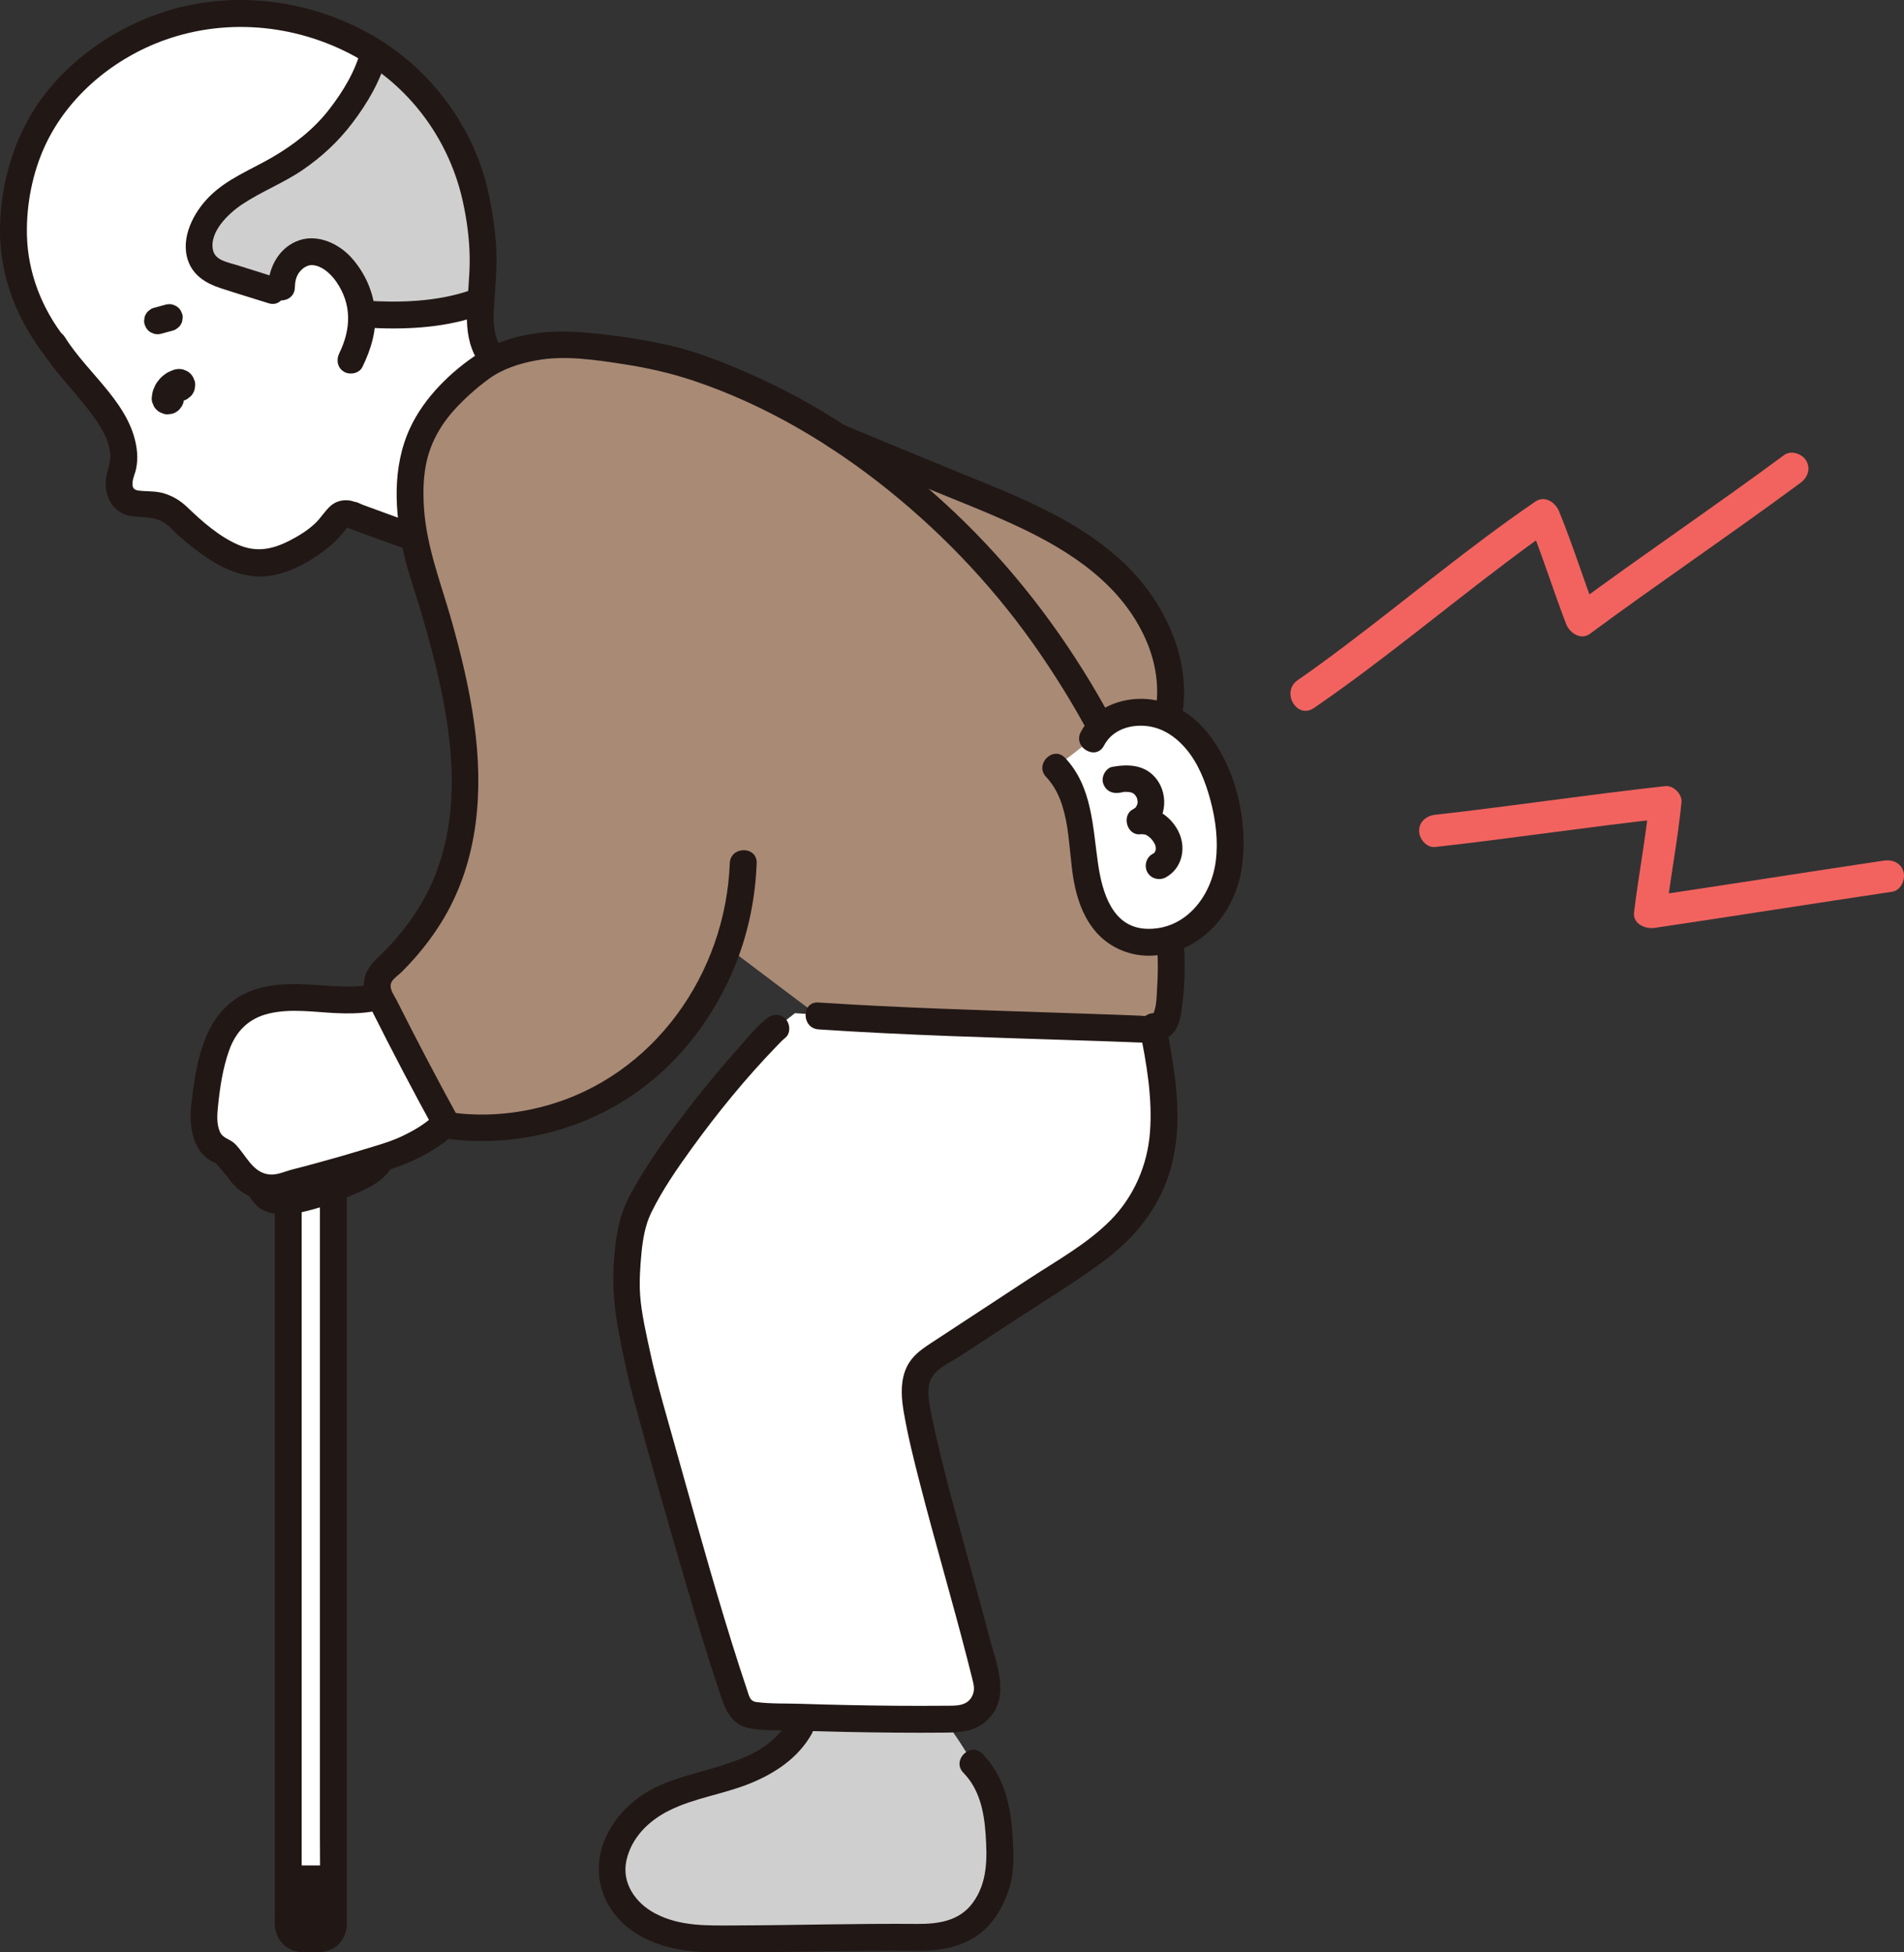 <?xml version="1.0" encoding="UTF-8"?><svg id="b" xmlns="http://www.w3.org/2000/svg" width="283.388" height="290.579" viewBox="0 0 283.388 290.579"><rect x="0" y="0" width="283.388" height="290.579" fill="#333333" stroke="none"/><defs><style>.d{fill:#fff;}.e{fill:none;}.f{fill:#a98a75;}.g{fill:#211715;}.h{fill:#f2635f;}.i{fill:#cfcfcf;}</style></defs><g id="c"><path class="d" d="M49.617,174.396l-6.715,2.956v102.358h6.715v-105.314Z"/><path class="g" d="M42.878,279.646v6.871c0,1.121.909,2.03,2.03,2.03h2.704c1.121,0,2.03-.909,2.03-2.03v-6.871h-6.763Z"/><path class="g" d="M47.617,174.396c0,3.75,0,7.5,0,11.249v27.098c0,10.852,0,21.705,0,32.557v28.027c0,4.362.103,8.738,0,13.099-.004.19-.038.123-.029.121-.673.141-2.006.17-2.671,0,.008.002-.011.068-.015-.133-.004-.168,0-.336,0-.504v-5.585c0-7.989,0-15.978,0-23.966v-32.257c0-9.866,0-19.731,0-29.597v-16.399c0-.251,0-.503,0-.754,0-2.574-4-2.578-4,0,0,3.989,0,7.979,0,11.968v28.051c0,11.068,0,22.136,0,33.204v26.629c0,2.495,0,4.99,0,7.485,0,.541-.013,1.084,0,1.625.056,2.343,1.645,4.128,4.042,4.231.928.04,1.894.048,2.821-.013,2.191-.144,3.744-1.839,3.852-4.003.014-.291,0-.586,0-.878v-6.068c0-8.326,0-16.652,0-24.978v-32.736c0-10.063,0-20.125,0-30.188v-16.505c0-.261,0-.522,0-.782,0-2.574-4-2.578-4,0h0Z"/><path class="g" d="M54.462,167.517c.442.378.444.5.586.983.046.257.05.263.012.019.011.131.019.262.024.394.012.252.02.505.021.757.004.916-.058,2.021-.557,2.511-.682.67-2.208,1.315-3.184,1.787-1.223.591-2.483,1.091-3.769,1.527-1.175.398-2.369.744-3.58,1.019-1.144.261-1.575.394-2.647.148-.492-.113-.364.055-.662-.408-.125-.194-.184-.364-.253-.586-.035-.115-.063-.232-.083-.35.03.208.035.201.017-.02-.022-.642.027-1.525.453-1.85.856-.655,1.311-1.722.718-2.736-.493-.843-1.873-1.378-2.736-.718-2.11,1.614-3.034,4.548-2.109,7.096.523,1.441,1.461,2.706,2.941,3.242,1.276.462,2.698.546,4.024.322,2.67-.452,5.278-1.318,7.768-2.367,2.566-1.081,5.988-2.342,7.101-5.111,1.018-2.532.96-6.593-1.259-8.487-.821-.701-2.022-.806-2.828,0-.718.718-.825,2.124,0,2.828h0Z"/><path class="d" d="M59.266,147.351c-3.492,2.276-8.01,1.869-12.167,1.562-4.157-.306-8.817-.253-11.846,2.61-2.289,2.163-3.082,5.428-3.769,8.501-.42,1.88-.363,2.701-.599,4.613-.31,2.51.149,5.722,2.562,6.478.702.22,1.023,1.253,1.625,1.676.466.328.723.868,1.041,1.34,1.428,2.124,4.499,2.946,6.797,1.819,4.188-.975,13.959-3.753,16.921-5.002,1.86-.785,3.582-1.855,5.165-3.109,1.82-1.442,2.096-2.826,1.754-4.816"/><path class="g" d="M58.514,145.265c-3.07,1.911-6.785,1.662-10.251,1.416s-7.075-.504-10.413.629c-7.365,2.5-8.628,10.409-9.383,17.178-.328,2.939.107,6.612,2.91,8.274.797.473.66.157,1.209.888.479.638,1.033,1.135,1.485,1.793.988,1.438,2.36,2.453,4.017,3,2.798.924,5.63-.29,8.337-1.003,2.815-.742,5.617-1.536,8.402-2.383,2.882-.876,5.827-1.742,8.462-3.235,1.791-1.015,3.806-2.276,4.992-3.999,1.114-1.619,1.128-3.431.836-5.302-.166-1.068-1.504-1.66-2.46-1.397-1.14.313-1.564,1.389-1.397,2.46.184,1.182-.079,1.941-.97,2.728-1.282,1.134-2.855,2.037-4.392,2.771-1.797.858-3.776,1.393-5.674,1.976-2.494.765-5.003,1.483-7.52,2.165-1.032.279-2.066.553-3.103.813-1.128.283-2.303.876-3.479.769-2.561-.233-3.53-2.976-5.164-4.575-.776-.76-1.796-.756-2.248-1.828-.482-1.144-.392-2.497-.269-3.698.293-2.847.7-5.637,1.657-8.353,1.009-2.865,2.905-4.771,5.883-5.491,3.24-.783,6.629-.242,9.909-.077,3.667.185,7.449-.077,10.643-2.065,2.181-1.358.175-4.82-2.019-3.454h0Z"/><path class="g" d="M43.502,281.646h5.516c1.046,0,2.048-.92,2-2s-.879-2-2-2h-5.516c-1.046,0-2.048.92-2,2s.879,2,2,2h0Z"/><path class="d" d="M78.286,54.406c-2.005.062-4.639-.593-5.153-1.307-2.469-3.43-1.49-6.705-1.24-13.399.187-5.03-1.188-12.818-3.333-17.224-2.382-4.891-5.911-9.544-10.21-12.879-2.444-1.896-10.947-7.787-22.883-7.608-11.421.171-18.384,5.323-21.126,7.306-4.707,3.406-8.926,8.706-10.872,15.407-2.042,7.032-3.124,17.154,4.892,27.16,1.142,1.761,2.548,3.529,4.255,5.297,2.972,3.585,7.109,8.548,5.437,13.093-.332.903-.459,1.883-.171,2.797.766,2.413,2.952,1.874,4.762,2.058,1.198.12,2.245.569,3.211,1.197,1.064,1.086,3.039,2.882,5.143,4.409,1.387,1.005,2.835,1.895,4.111,2.373,2.72,1.032,4.872.848,6.656.154,3.497-1.361,6.662-3.428,8.447-6.126.427-.648,1.279-.868,1.975-.524.112.058,9.047,3.307,9.047,3.307"/><path class="i" d="M45.473,22.531c1.01-.769,1.973-1.596,2.875-2.494,2.841-2.816,6.401-8.214,7.339-12.287,1.196.748,2.094,1.406,2.663,1.848,4.298,3.334,7.828,7.988,10.21,12.879,2.146,4.406,3.521,12.193,3.333,17.224-.069,1.84-.207,3.509-.319,5.033-4.389,1.903-11.862,2.435-17.727,1.973-.128-2.291-.992-4.492-2.67-6.603-1.196-1.505-3.265-2.794-5.15-2.621-1.267.116-2.393.87-3.201,2.042-.897,1.3-.987,2.617-.919,4.123-2.864-.903-5.724-1.807-8.603-2.706-1.322-.421-2.616-1.046-3.23-2.306-.345-.69-.489-1.674-.39-2.43.55-4.26,4.18-7.167,8.037-9.044,2.712-1.319,5.363-2.809,7.753-4.628Z"/><path class="g" d="M43.887,42.787c.022-.81.159-1.596.65-2.245.254-.336.567-.615.822-.769.007-.004.525-.25.33-.178.054-.02.619-.155.337-.114,1.532-.228,3.112,1.121,4.015,2.428,2.344,3.39,2.23,7.047.447,10.691-.474.97-.263,2.163.718,2.736.88.515,2.26.257,2.736-.718,1.271-2.598,2.152-5.468,1.867-8.391s-1.52-5.628-3.454-7.819c-1.841-2.086-4.947-3.576-7.73-2.672-3.044.99-4.656,3.994-4.738,7.049-.069,2.575,3.931,2.573,4,0h0Z"/><path class="g" d="M9.671,50.318c-3.447-4.412-5.538-9.734-5.663-15.35-.101-4.54.839-9.355,2.783-13.469,3.447-7.293,10.195-12.854,17.751-15.551,9.584-3.421,20.271-2.217,29.033,2.864,7.857,4.555,13.405,12.4,15.327,21.242.597,2.745.974,5.551,1.005,8.363.031,2.827-.365,5.638-.413,8.462-.039,2.311.299,4.625,1.516,6.632,1.476,2.435,4.622,2.922,7.275,2.895,2.572-.026,2.579-4.026,0-4-1.093.011-2.457-.058-3.464-.548-.021-.01-.365-.221-.162-.048.172.148-.282-.463-.267-.438-.229-.391-.413-.784-.546-1.218-.583-1.896-.348-3.977-.218-5.928.184-2.758.384-5.499.164-8.261-.217-2.723-.645-5.446-1.29-8.1-2.293-9.434-8.703-17.826-17.128-22.635C45.97-.137,34.442-1.582,24.115,1.87,15.87,4.626,8.234,10.354,4.059,18.054,1.382,22.989-.022,28.829,0,34.442c.028,6.938,2.605,13.282,6.842,18.704.666.852,2.13.698,2.828,0,.841-.841.667-1.974,0-2.828h0Z"/><path class="e" d="M21.243,57.761c.626,1.733,3.293,4.816,6.057,3.214,3.368-2.508.65-6.609-1.851-7.638-2.048-.842-5.254.538-4.206,4.425Z"/><path class="g" d="M6.226,52.224c1.772,2.85,4.068,5.197,6.161,7.793,1.698,2.105,3.687,4.624,4.022,7.402.171,1.42-.523,2.638-.653,4.026-.137,1.456.289,3.072,1.328,4.142,1.93,1.987,4.503.897,6.767,1.882,1.13.492,2.012,1.633,2.931,2.427,1.38,1.192,2.825,2.337,4.351,3.336,2.569,1.681,5.601,2.869,8.719,2.508,2.945-.341,5.92-1.916,8.264-3.681,1.152-.867,2.197-1.805,3.092-2.94-.009.012.657-.801.626-.84.212.265-.598.168-.643.046.027.073.694.282.859.345,2.871,1.087,5.768,2.109,8.652,3.158,2.423.881,3.467-2.983,1.063-3.857-2.587-.941-5.174-1.881-7.758-2.829-.331-.122-.844-.439-1.204-.444l-.043-.017c.595.252.581.246-.042-.017-.298-.104-.571-.168-.887-.196-.943-.081-1.849.166-2.577.786-.898.764-1.5,1.862-2.38,2.677-1.136,1.052-2.471,1.875-3.849,2.572-2.548,1.289-4.91,1.741-7.619.558-2.807-1.225-5.306-3.433-7.493-5.534-1.002-.962-2.067-1.632-3.406-2.064-1.276-.412-2.528-.287-3.826-.439-.774-.091-1.042-.429-.944-1.31.075-.677.4-1.312.53-1.983.147-.76.202-1.539.141-2.31-.555-7.052-7.255-11.627-10.729-17.213-1.357-2.182-4.818-.176-3.454,2.019h0Z"/><path class="e" d="M37.166,68.509c.943-.313,1.941-.462,2.934-.438"/><path class="g" d="M54.341,48.743c5.475.357,11.397.133,16.633-1.643,1.023-.347,1.695-1.375,1.397-2.46-.274-.997-1.433-1.745-2.46-1.397-4.933,1.673-10.411,1.837-15.57,1.501-1.079-.07-2,.97-2,2,0,1.141.918,1.929,2,2h0Z"/><path class="g" d="M41.034,41.275c-1.948-.615-3.897-1.229-5.846-1.84-1.248-.391-3.128-.667-3.474-2.163-.631-2.732,2.297-5.498,4.287-6.831,2.891-1.937,6.177-3.188,9.063-5.161,2.854-1.951,5.31-4.243,7.397-6.995,2.245-2.96,4.265-6.367,5.155-10.004.612-2.5-3.244-3.567-3.857-1.063-.811,3.313-2.708,6.418-4.784,9.09-2.299,2.959-5.246,5.24-8.469,7.115-3.194,1.859-6.667,3.167-9.332,5.822-2.377,2.368-4.381,6.208-3.164,9.607.78,2.18,2.662,3.32,4.762,4.016,2.387.79,4.802,1.507,7.2,2.264,2.461.776,3.514-3.084,1.063-3.857h0Z"/><path class="g" d="M23.984,49.676l1.738-.477c.26-.062.487-.181.68-.358.218-.141.389-.328.515-.561.146-.23.225-.477.237-.744.06-.266.048-.532-.036-.798l-.202-.478c-.178-.301-.417-.54-.718-.718l-.478-.202c-.354-.095-.709-.095-1.063,0l-1.738.477c-.26.062-.487.181-.68.358-.218.141-.389.328-.515.561-.146.23-.225.477-.237.744-.06.266-.048.532.036.798l.202.478c.178.301.417.54.718.718l.478.202c.354.095.709.095,1.063,0h0Z"/><path class="e" d="M25.17,59.11c.354-.452.678-.928.969-1.423"/><path class="g" d="M27.384,59.27c.003-.028.006-.056.009-.083l-.086.638c.027-.194.079-.382.155-.562l-.242.573c.078-.18.178-.347.297-.503l-.375.486c.121-.154.259-.293.413-.414l-.486.375c.155-.119.323-.218.503-.295l-.573.242c.095-.039.192-.071.291-.097.312-.074.584-.217.816-.43.261-.169.467-.394.618-.673.175-.275.27-.573.285-.892.071-.319.057-.638-.043-.957l-.242-.573c-.213-.361-.5-.648-.861-.861l-.573-.242c-.425-.114-.851-.114-1.276,0-.308.079-.601.222-.89.349-.11.049-.217.105-.319.171-.265.172-.515.369-.752.577-.087.077-.169.16-.244.249-.275.327-.559.67-.734,1.065-.122.274-.272.586-.35.889-.081.314-.112.648-.142.967-.012.33.056.639.207.925.097.298.262.555.496.772.217.234.475.399.772.496.286.15.594.219.925.207l.638-.086c.407-.114.76-.32,1.059-.617l.375-.486c.217-.374.326-.778.328-1.211h0Z"/><path class="f" d="M67.062,129.843c-1.852,5.168-5.003,10.053-9.899,14.562-1.045.962-1.34,2.501-.707,3.773,3.236,6.5,6.604,12.944,10.102,19.315,10.169,1.517,20.966-1.517,28.991-8.025,5.9-4.768,10.264-11.279,12.742-18.456,5.228,3.944,13.534,10.201,13.534,10.201,4.464.301,9.492.552,14.621.777,13.292.577,27.336.903,34.22,1.229.213.013.439.013.652-.025.614-.038,1.216-.213,1.655-.64.552-.514.727-1.342.853-2.107,1.556-9.635-.624-20.322-4.607-30.511l.406-.171c2.072-6.205,3.755-11.248,3.755-11.248,2.722-8.155-1.21-17.329-7.449-23.232s-14.416-9.23-22.37-12.479c-6.351-2.588-12.703-5.209-19.032-7.864l-5.819-3.521s-.216-.131-.432-.261l-.1-.049s-10.902-5.336-16.531-7.045c-2.332-1.003-13.809-2.902-18.825-2.738-4.425.144-8.855,1.597-11.388,3.578-4.602,3.599-8.495,7.219-10.021,13.767-.803,5.066-.258,9.634.935,14.549,5.175,16.386,9.755,32.552,4.713,46.62Z"/><path class="i" d="M100.703,288.068c-1.362-.323-2.692-.8-3.955-1.426-.94-.466-1.84-1.072-2.635-1.8-1.323-1.212-2.355-2.762-2.791-4.567-1.075-4.449,1.764-9.07,5.387-11.455,3.623-2.385,7.919-3.158,11.988-4.444,4.069-1.285,8.258-3.366,10.398-7.334,0,0,.291-.54.77-1.427,6.657.207,14.082.324,20.502.267,1.966,2.275,4.439,6.561,4.439,6.561,3.73,3.669,3.969,9.196,4.024,14.744.023,2.29-.922,4.621-1.818,6.231-1.668,2.998-4.993,4.991-9.249,4.942-11.046-.129-21.954.298-32.987.204-1.365-.012-2.735-.179-4.074-.496Z"/><path class="g" d="M117.369,256.032c-4.215,7.506-14.694,6.711-21.305,10.827-3.294,2.051-6.074,5.478-6.76,9.37-.747,4.237.964,8.214,4.352,10.814,3.608,2.77,8.174,3.511,12.603,3.53,5.085.023,10.169-.056,15.253-.128s10.176-.14,15.264-.096c3.88.034,7.725-.836,10.435-3.824,1.485-1.637,2.5-3.727,3.108-5.841.666-2.316.544-4.748.414-7.128-.25-4.573-1.198-9.151-4.512-12.527-1.806-1.84-4.634.989-2.828,2.828,2.39,2.435,3.079,5.805,3.303,9.103.244,3.589.317,7.221-1.922,10.265-1.986,2.7-5.124,3.148-8.246,3.123-4.514-.036-9.029.014-13.543.077s-9.014.138-13.522.151c-4.135.012-8.269.191-12.031-1.829-2.851-1.531-4.922-4.481-4.2-7.818.74-3.417,3.31-5.933,6.349-7.451,3.761-1.878,8.027-2.422,11.913-3.98,3.806-1.526,7.277-3.795,9.328-7.447,1.262-2.247-2.192-4.266-3.454-2.019h0Z"/><path class="d" d="M144.999,242.964c-3.193-11.998-7.272-25.665-8.606-33.61-.413-2.46-.256-5.471,1.828-6.839,6.966-4.563,13.933-9.139,20.899-13.703,3.208-2.109,6.481-4.269,8.909-7.248,1.227-1.508,2.186-3.042,2.953-4.614,1.815-3.796,2.378-7.785,2.25-11.977-.102-3.809-.78-7.797-1.611-11.964-.217.038-.447.038-.665.026-7.018-.332-21.334-.665-34.883-1.253-5.228-.23-10.354-.486-14.904-.793,0,0-1.424-.096-2.849-.192-1.423,1.123-2.846,2.245-2.846,2.245-1.601,1.263-14.786,15.737-20.203,26.295-1.652,3.22-2.029,7.829-2.024,12.836.003,2.628,2.275,13.532,3.657,17.808,3.862,13.528,8.058,29.414,12.583,42.734.241.71.509,1.457,1.089,1.931.52.424,1.199.653,1.869.684,8.687.401,20.701.67,29.997.526,2.962-.046,5.096-2.832,4.396-5.711-.554-2.278-1.178-4.694-1.84-7.181Z"/><path class="g" d="M114.06,151.628c-1.506,1.219-2.782,2.821-4.064,4.261-2.452,2.755-4.815,5.59-7.084,8.497-2.597,3.327-5.108,6.734-7.321,10.332-1.024,1.665-2.031,3.369-2.746,5.193-.852,2.175-1.19,4.535-1.396,6.849-.327,3.67-.15,7.075.494,10.682.652,3.657,1.436,7.305,2.4,10.893,2.554,9.512,5.303,18.995,8.072,28.448,1.457,4.974,2.965,9.935,4.603,14.853.82,2.462,1.592,5.009,4.495,5.581,2.193.432,4.629.273,6.859.349,4.957.168,9.917.275,14.878.314,2.416.019,4.831.023,7.247,0,2.372-.022,4.55-.113,6.389-1.811,3.606-3.328,1.435-8.357.387-12.335-1.208-4.59-2.483-9.163-3.742-13.739-1.208-4.394-2.413-8.79-3.498-13.216-.449-1.83-.877-3.666-1.253-5.513-.343-1.685-.795-3.488-.48-5.21.403-2.203,2.916-3.115,4.619-4.231,2.459-1.612,4.918-3.225,7.376-4.838,4.58-3.004,9.31-5.862,13.727-9.103,4.34-3.185,7.782-7.147,9.669-12.248,1.809-4.891,1.807-10.255,1.164-15.366-.34-2.702-.821-5.379-1.355-8.049-.504-2.522-4.361-1.455-3.857,1.063,1.001,5.004,1.909,10.108,1.518,15.232-.373,4.883-2.378,9.554-5.825,13.057-3.482,3.539-8.018,6.031-12.141,8.734-4.645,3.045-9.288,6.093-13.933,9.137-1.991,1.305-3.789,2.373-4.597,4.734-.671,1.963-.48,4.09-.133,6.093.615,3.549,1.495,7.054,2.392,10.54,2.242,8.712,4.788,17.343,7.032,26.055.251.973.497,1.946.738,2.921.208.842.436,1.629.084,2.472-.752,1.801-2.661,1.603-4.281,1.618-4.786.044-9.573-.005-14.358-.104-2.318-.048-4.637-.109-6.954-.184-2.159-.07-4.415.019-6.558-.254-1.027-.131-1.111-.864-1.412-1.757-.389-1.153-.77-2.309-1.144-3.467-.772-2.388-1.518-4.784-2.246-7.186-2.938-9.698-5.59-19.478-8.349-29.228-.94-3.322-1.872-6.623-2.609-9.999-.644-2.948-1.407-6.229-1.593-8.975-.138-2.038.006-4.151.199-6.181s.547-4.196,1.453-6.048c1.65-3.371,3.826-6.521,6.02-9.555,3.855-5.331,8.073-10.495,12.648-15.229.417-.431.832-.881,1.299-1.259.84-.68.707-2.121,0-2.828-.831-.831-1.986-.682-2.828,0h0Z"/><path class="g" d="M121.825,153.212c13.058.872,26.146,1.223,39.224,1.65,2.448.08,4.897.16,7.344.258,2.433.097,5.415.416,6.745-2.162.629-1.218.735-2.648.896-3.988.165-1.373.259-2.753.288-4.136.06-2.898-.182-5.786-.591-8.653-1.65-11.552-6.456-22.621-12.265-32.659s-12.953-19.275-21.376-27.252c-8.634-8.175-18.533-15.205-29.381-20.124-4.165-1.889-8.547-3.696-13.018-4.721-4.324-.992-8.787-1.628-13.208-1.972-5.178-.402-10.792.266-15.243,3.148-4.114,2.664-8.103,6.588-10.186,11.062-2.736,5.874-2.31,12.526-.951,18.716.617,2.812,1.635,5.549,2.453,8.309.824,2.781,1.603,5.575,2.289,8.394,2.39,9.823,3.78,20.396.32,30.145-1.792,5.05-4.941,9.495-8.796,13.182-.981.938-1.807,1.862-2.116,3.234-.388,1.726.264,3.12,1.018,4.626,1.554,3.104,3.137,6.193,4.749,9.267,1.576,3.004,3.181,5.991,4.812,8.965,1.238,2.258,4.694.242,3.454-2.019-3.184-5.805-6.264-11.666-9.236-17.583-.417-.83-1.295-1.885-.717-2.829.311-.509,1.041-.996,1.464-1.418.58-.577,1.143-1.169,1.688-1.779,1.727-1.932,3.295-4.029,4.609-6.264,5.158-8.768,5.852-18.983,4.496-28.864-.718-5.227-1.964-10.366-3.4-15.439-1.546-5.463-3.669-10.818-4.073-16.528-.211-2.981-.116-6.017.889-8.854.769-2.17,2.024-4.158,3.561-5.864s3.295-3.268,5.136-4.625c2.08-1.532,4.632-2.34,7.146-2.801,4.204-.77,8.681-.088,12.86.552,3.658.56,7.154,1.347,10.657,2.528,10.526,3.549,20.33,9.355,28.954,16.314,8.685,7.008,16.348,15.247,22.633,24.471,6.181,9.07,11.422,18.974,14.612,29.506,1.565,5.167,2.638,10.506,2.754,15.917.027,1.268.003,2.537-.078,3.803-.08,1.237-.055,2.789-.499,3.961-.308.813-1.18.525-1.964.491-1.02-.045-2.041-.084-3.062-.122-11.891-.439-23.787-.731-35.672-1.318-3.075-.152-6.148-.321-9.22-.527-2.57-.172-2.559,3.829,0,4h0Z"/><path class="g" d="M66.026,169.421c9.308,1.333,18.892-.626,26.884-5.623,7.667-4.793,13.366-12.144,16.665-20.511,1.86-4.718,2.857-9.753,3.047-14.817.097-2.574-3.904-2.57-4,0-.617,16.459-11.324,31.742-27.492,36.144-4.547,1.238-9.365,1.619-14.04.95-1.068-.153-2.149.263-2.46,1.397-.258.939.321,2.306,1.397,2.46h0Z"/><path class="h" d="M195.57,105.376c9.882-6.777,19.108-14.506,28.675-21.711,2.203-1.659,4.417-3.309,6.695-4.864l-3.526-1.434c2.093,5.104,3.711,10.388,5.698,15.533.498,1.289,2.159,2.442,3.526,1.434,10.345-7.633,21.008-14.826,31.345-22.469,1.041-.769,1.565-2.079.861-3.284-.6-1.026-2.235-1.636-3.284-.861-10.337,7.644-21,14.837-31.345,22.469l3.526,1.434c-1.987-5.144-3.605-10.429-5.698-15.533-.541-1.318-2.11-2.401-3.526-1.434-9.793,6.683-18.907,14.366-28.376,21.491-2.303,1.733-4.618,3.453-6.995,5.083-2.532,1.736-.134,5.898,2.423,4.145h0Z"/><path class="h" d="M213.615,126.066c11.436-1.28,22.818-3.007,34.257-4.262l-2.4-2.4c-.549,5.488-1.602,10.915-2.263,16.389-.208,1.721,1.692,2.514,3.038,2.314,11.804-1.753,23.59-3.62,35.392-5.386,1.283-.192,1.99-1.81,1.676-2.952-.377-1.374-1.665-1.869-2.952-1.676-11.802,1.765-23.588,3.632-35.392,5.386l3.038,2.314c.639-5.289,1.717-10.924,2.263-16.389.12-1.197-1.201-2.532-2.4-2.4-11.439,1.254-22.821,2.981-34.257,4.262-1.288.144-2.4,1-2.4,2.4,0,1.185,1.104,2.545,2.4,2.4h0Z"/><path class="g" d="M123.998,66.871c4.824,2.023,9.656,4.025,14.495,6.01,4.361,1.788,8.765,3.493,13.034,5.494,7.797,3.654,15.342,8.592,18.972,16.721,1.815,4.065,2.321,8.623.951,12.889-.789,2.457,3.072,3.509,3.857,1.063,2.827-8.805-1.119-18.352-7.411-24.641-6.911-6.907-16.295-10.465-25.166-14.085-5.901-2.409-11.792-4.844-17.671-7.309-.997-.418-2.2.45-2.46,1.397-.317,1.154.396,2.041,1.397,2.46h0Z"/><path class="d" d="M162.583,109.971c2.044-4.155,8.081-5.018,12.086-2.694,4.006,2.324,6.233,6.839,7.424,11.314,1.446,5.428,1.593,11.573-1.439,16.301-3.032,4.729-9.996,7.117-14.556,3.838-7.259-5.221-2.746-18.109-8.986-24.513"/><path class="g" d="M164.309,110.98c1.074-2.053,3.224-2.966,5.474-2.97,2.664-.005,4.866,1.313,6.592,3.275,1.929,2.193,3.047,5.049,3.79,7.836.783,2.938,1.178,6.045.784,9.078-.69,5.307-4.599,10.288-10.365,10.037-5.018-.218-6.511-5.398-7.126-9.509-.83-5.547-.837-11.591-4.932-15.926-1.772-1.875-4.597.957-2.828,2.828,3.783,4.003,3.191,10.637,4.16,15.683.529,2.755,1.509,5.459,3.416,7.568,2.084,2.305,5.179,3.52,8.272,3.348,7.179-.4,12.286-6.248,13.281-13.103,1.009-6.957-.916-15.317-5.623-20.669-2.43-2.763-5.864-4.509-9.58-4.444-3.546.062-7.079,1.719-8.768,4.948-1.192,2.279,2.259,4.303,3.454,2.019h0Z"/><path class="g" d="M166.652,117.986c.14-.025.28-.049.42-.072.346-.059.138-.08-.056.005.238-.104.665-.05.923-.041.092.003.184.01.276.018-.3-.045-.338-.048-.115-.009.137.038.277.075.416.111.206.076.183.065-.069-.033.091.045.179.095.265.149.181.124.173.114-.022-.029.064.054.124.112.182.173.062.061.121.125.176.191-.126-.166-.121-.15.016.048.072.115.138.233.198.355-.057-.139-.063-.144-.018-.015.037.12.086.704.081.304.006.122.006.243-.001.365.038-.204.043-.233.015-.088-.05.199-.09.396-.166.588.167-.424-.118.117-.147.195-.082.12-.06.092.066-.082-.07.079-.144.154-.222.225.303-.321-.07.029-.221.104-1.744.858-.949,3.887,1.009,3.727.194-.016.385-.022.58-.014-.406-.016.091.033.193.057.468.109-.227-.165.187.07.157.089.307.178.455.282-.327-.227.101.108.14.145.127.124.244.256.359.391-.267-.313.063.109.094.157.09.143.164.292.248.438.203.35-.045-.311.035.099.03.152.079.3.105.454-.059-.339-.047-.128-.028.093.034.391.121-.314-.002.091-.033.11-.192.548.004.118-.053.117-.148.228-.19.346-.079.119-.055.091.072-.085-.054.062-.111.121-.172.175-.104.094-.078.078.077-.049-.097.066-.199.126-.304.18-.946.521-1.253,1.821-.718,2.736.558.954,1.787,1.24,2.736.718,2.375-1.307,3.039-4.229,1.97-6.608-1.001-2.229-3.324-3.999-5.843-3.793l1.009,3.727c2.948-1.45,3.348-5.511,1.479-7.939-1.643-2.135-4.109-2.269-6.557-1.835-1.033.183-1.708,1.499-1.397,2.46.359,1.11,1.354,1.593,2.46,1.397h0Z"/></g></svg>
